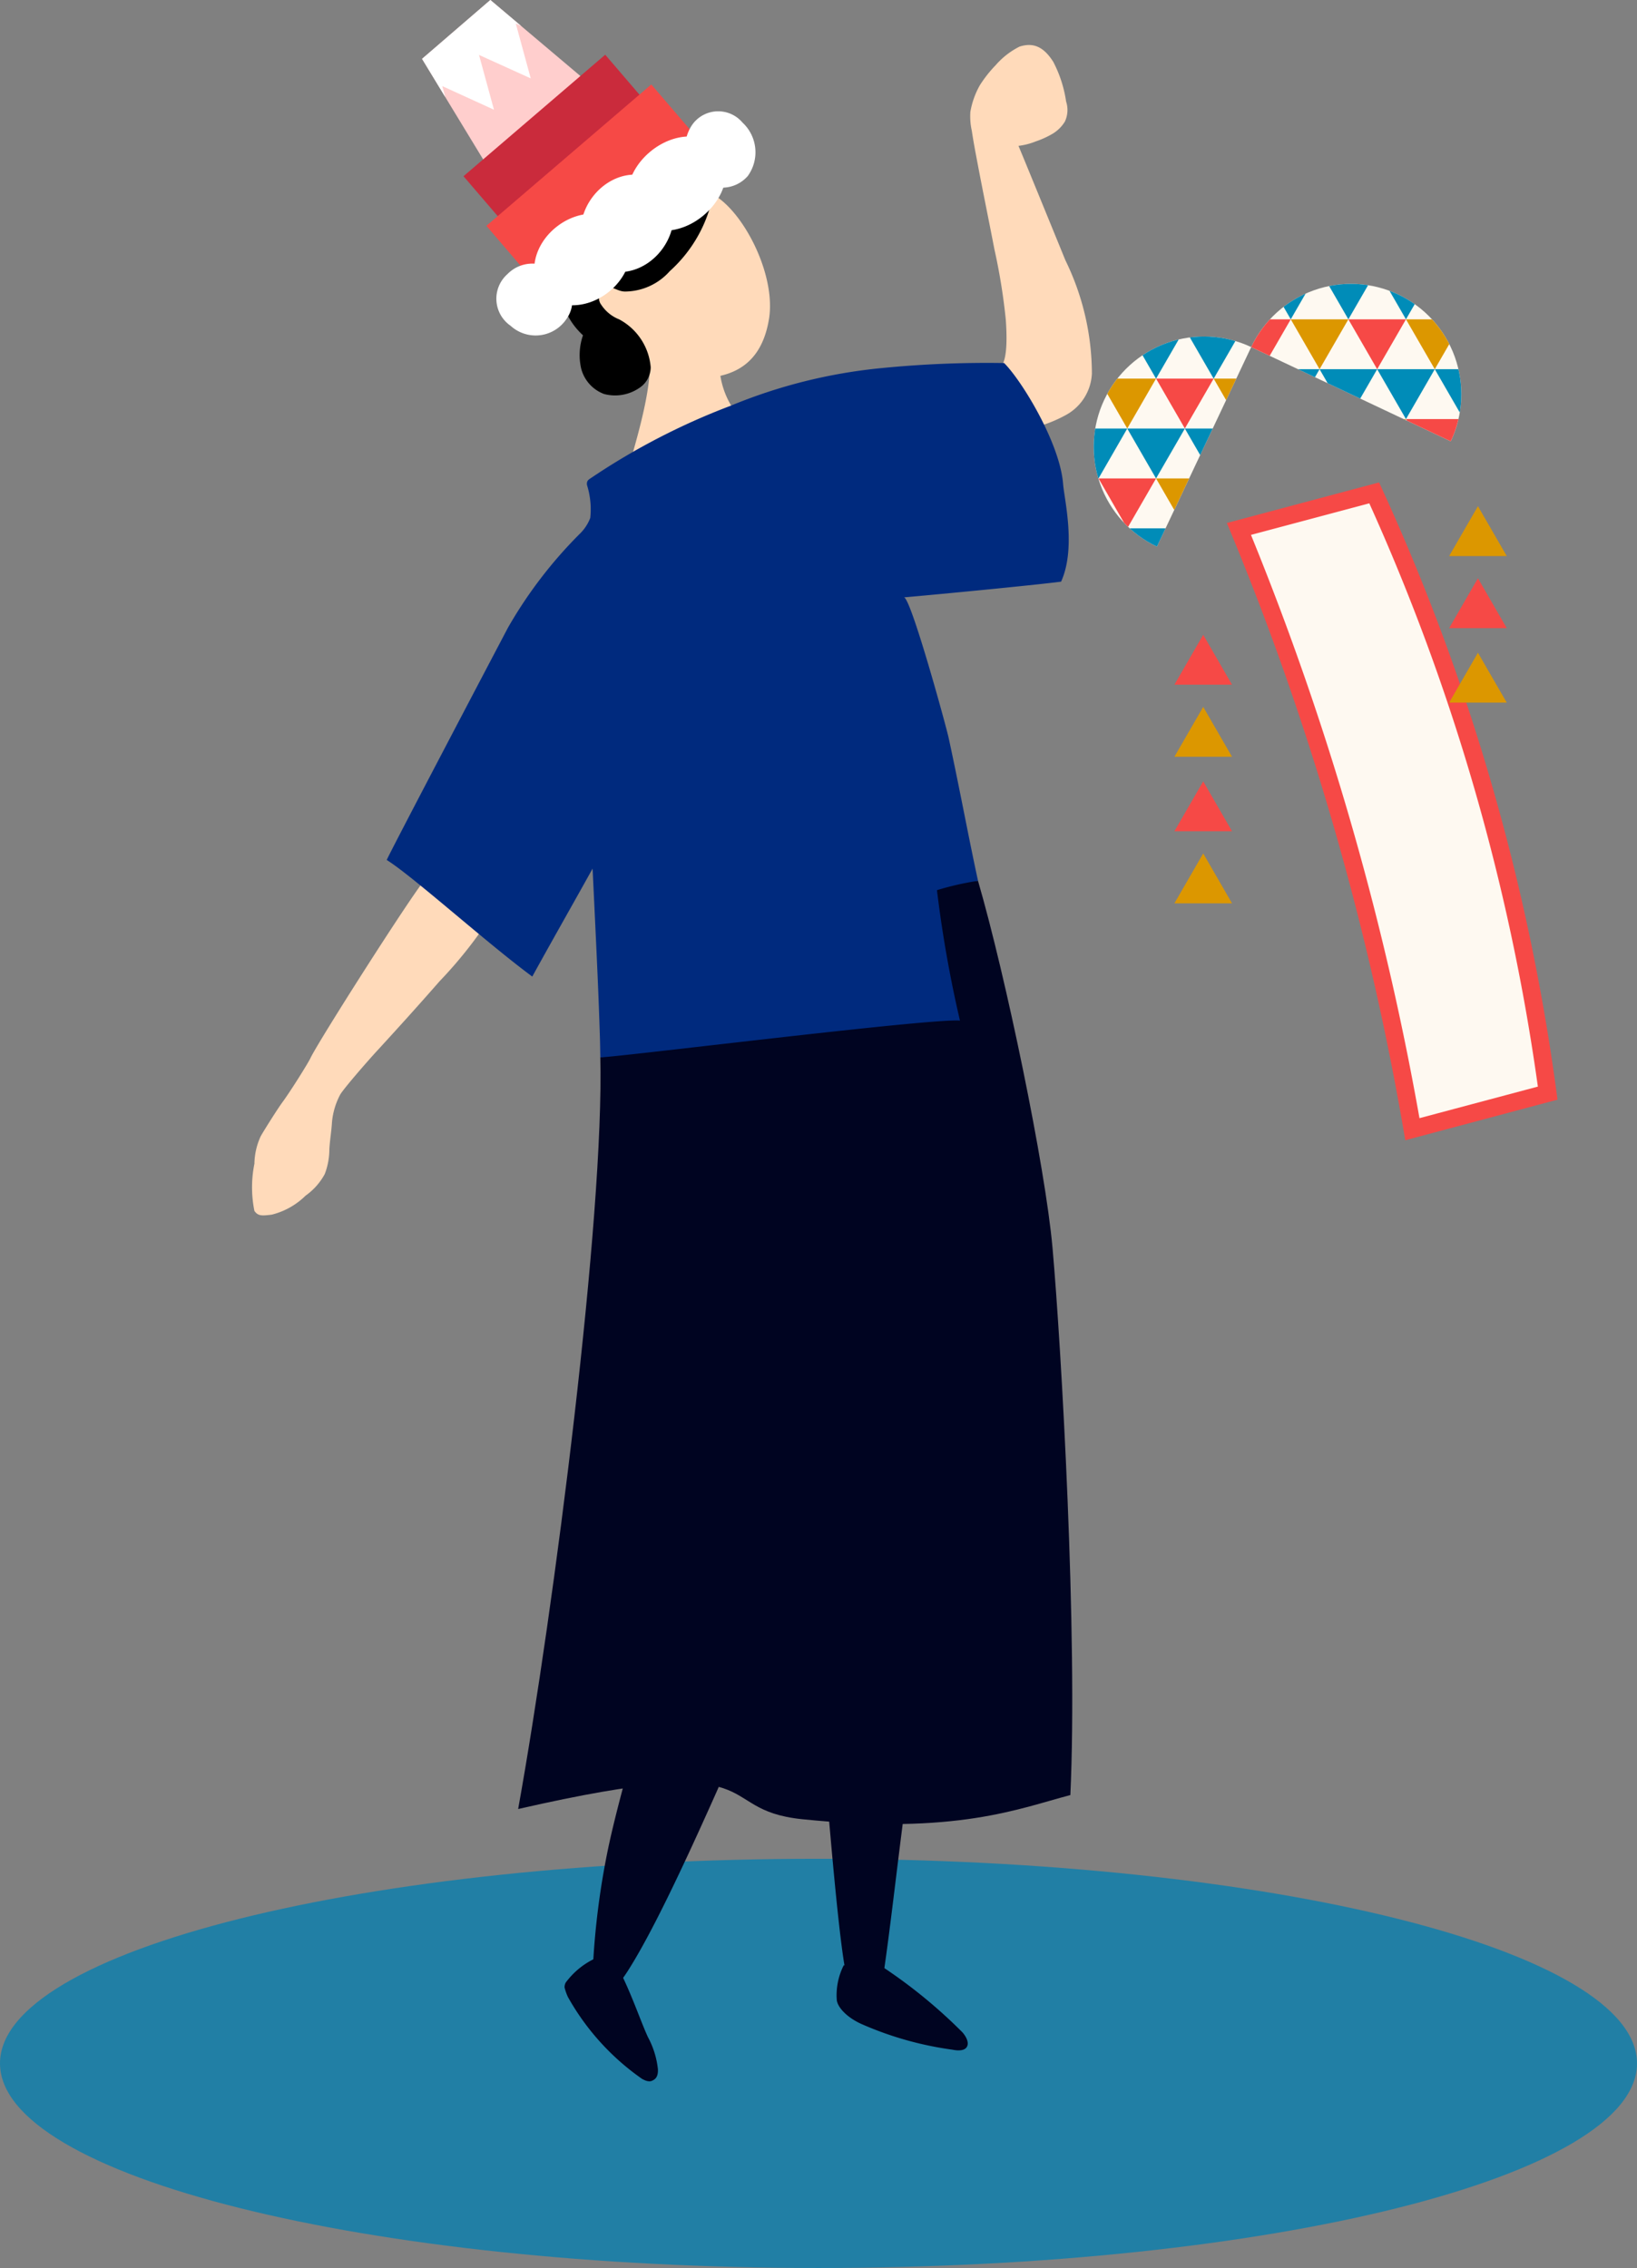 <svg xmlns="http://www.w3.org/2000/svg" xmlns:xlink="http://www.w3.org/1999/xlink" width="110.246" height="152.756" viewBox="0 0 110.246 152.756">
  <rect x="0" y="0" width="110.246" height="152.756" fill="#808080" stroke="none"/>
  <defs>
    <clipPath id="clip-path">
      <path id="パス_600550" data-name="パス 600550" d="M60.934,36.816a7.431,7.431,0,0,1,6.348-13.439Z" fill="none"/>
    </clipPath>
    <clipPath id="clip-path-2">
      <path id="パス_600565" data-name="パス 600565" d="M67.282,23.377a7.431,7.431,0,1,1,13.439,6.348Z" fill="none"/>
    </clipPath>
    <clipPath id="clip-path-3">
      <path id="パス_600579" data-name="パス 600579" d="M15.888,11.279l6.7-5.752L16.043,0l-4.6,3.964Z" fill="none"/>
    </clipPath>
  </defs>
  <g id="illust_05" transform="translate(-127.018 -3378.774)">
    <path id="パス_129451" data-name="パス 129451" d="M110.246,136.749c0,7.611-24.679,13.781-55.123,13.781S0,144.36,0,136.749s24.68-13.781,55.123-13.781,55.123,6.17,55.123,13.781" transform="translate(127.018 3381)" fill="#217fa5"/>
    <g id="illust_05-2" data-name="illust_05" transform="translate(187.955 3448.865)">
      <g id="グループ_107624" data-name="グループ 107624" transform="translate(-43.956 -70.091)">
        <path id="パス_600523" data-name="パス 600523" d="M42.481,132.494a34.413,34.413,0,0,1,5.346,4.381c.129.139.494.617.32.964-.189.378-.839.243-1.006.211a22.762,22.762,0,0,1-6.063-1.708c-1.036-.454-1.663-1.161-1.706-1.645a4.46,4.46,0,0,1,.47-2.33" transform="translate(0)" fill="#000421"/>
        <path id="パス_600524" data-name="パス 600524" d="M24.633,132.521c.856,1.591,1.529,3.624,2.024,4.689a5.848,5.848,0,0,1,.67,2.16c.025.551-.207.69-.4.777-.251.113-.573-.077-.678-.135a16.61,16.61,0,0,1-4.979-5.5,3.5,3.5,0,0,1-.231-.654.689.689,0,0,1,.073-.316,5.223,5.223,0,0,1,2.158-1.712" transform="translate(0)" fill="#000421"/>
        <path id="パス_600525" data-name="パス 600525" d="M37.981,111.472c.1,1.367,1.484,20.7,2.154,21.9s.784.565,2.146.717a1.036,1.036,0,0,0,.566-.06c.263-.127-.372-.77-.329-1.059.7-4.714,1.407-12.033,2.348-17.291" transform="translate(0)" fill="#000421"/>
        <path id="パス_600526" data-name="パス 600526" d="M48.573,81.475c-.35-.423-3.182,3.726-3.532,3.3" transform="translate(0)" fill="#000421"/>
        <path id="パス_600527" data-name="パス 600527" d="M44.487,92.106c-4.818,7.548-14.364,33.085-19.182,40.633-1.451,2.275-.149-1.1-2.368,0a52.338,52.338,0,0,1,1.044-8.269c1.01-4.79,4.126-15.208,6-19,2.569-5.2,5.063-12.774,7.632-17.974" transform="translate(0)" fill="#000421"/>
        <path id="パス_600528" data-name="パス 600528" d="M31.637,23.072A5.6,5.6,0,0,0,32.9,28.184c.853.882-2.393,1.453-2.126,2.651a.365.365,0,0,1-.01.278.33.33,0,0,1-.16.11,5.71,5.71,0,0,1-1.2.3q-1.881.33-3.771.594A.188.188,0,0,1,25.5,32.1c-.041-.032-.578,1-.17-.515s1.953-6.338,1.29-8.107c-.015-.04,1.564-.277,1.606-.276s.077.059.046.087" transform="translate(0)" fill="#ffdaba"/>
        <path id="パス_600529" data-name="パス 600529" d="M23.269,19.2a6.339,6.339,0,0,0,6.28,6.281c2.385.06,4.7-.579,5.259-4,.608-3.731-3.013-9.507-5.259-8.558C26.354,14.275,23.269,15.737,23.269,19.2Z" transform="translate(0)" fill="#ffdaba"/>
        <path id="パス_600530" data-name="パス 600530" d="M54.771,17.533c-.816-2-3.062-7.494-3.162-7.708a4.609,4.609,0,0,0,1.164-.3,6.1,6.1,0,0,0,1.147-.524,2.446,2.446,0,0,0,.814-.811,1.83,1.83,0,0,0,.083-1.353,8.363,8.363,0,0,0-.864-2.671C53.278,3.1,52.567,2.857,51.68,3.14a5.239,5.239,0,0,0-1.6,1.243,8.454,8.454,0,0,0-1.069,1.354,5.563,5.563,0,0,0-.642,1.8,4.445,4.445,0,0,0,.1,1.281c.1.686.231,1.368.36,2.05.373,1.981.781,3.954,1.162,5.934a40.383,40.383,0,0,1,.765,4.737c.249,3.54-.523,3.433-1.088,3.419-1.166-.03-.967.439-.825,1.6a4.933,4.933,0,0,0,.744,1.917,1.309,1.309,0,0,0,.35.42,1.266,1.266,0,0,0,.706.166,8.911,8.911,0,0,0,4.2-1.131,3.354,3.354,0,0,0,1.711-2.768A17.473,17.473,0,0,0,54.771,17.533Z" transform="translate(0)" fill="#ffdaba"/>
        <path id="パス_600531" data-name="パス 600531" d="M11.608,59.289c-.847.963-7.145,10.832-7.689,11.994-.15.32-1.3,2.166-1.876,2.952C1.7,74.7.722,76.257.571,76.542a4.564,4.564,0,0,0-.418,1.84,7.974,7.974,0,0,0,0,3.177c.248.352.5.335,1.171.251A4.946,4.946,0,0,0,3.6,80.53a4.256,4.256,0,0,0,1.29-1.455A4.655,4.655,0,0,0,5.2,77.406c.043-.7.134-1.129.177-1.825a4.9,4.9,0,0,1,.544-1.84c.229-.412,1.91-2.337,2.5-2.974,1.417-1.543,2.823-3.1,4.2-4.675a29.475,29.475,0,0,0,3.305-4.133" transform="translate(0)" fill="#ffdaba"/>
        <g id="グループ_107613" data-name="グループ 107613" transform="translate(0)">
          <path id="パス_600532" data-name="パス 600532" d="M53.9,84.022c-.487-5.464-3.138-18.237-5.017-24.7C39.459,59.6,32.864,70.347,23.447,71.2c.27,10.637-3.077,36.981-5.532,50.643,17.584-4.018,12.827.038,19.123.686,10.391,1.069,14.625-.727,18.065-1.626C55.607,110.211,54.5,90.762,53.9,84.022Z" fill="#000421"/>
        </g>
        <g id="グループ_107614" data-name="グループ 107614" transform="translate(0)">
          <path id="パス_600533" data-name="パス 600533" d="M54.615,32.6c-.21-2.729-2.748-6.92-3.971-8.148a71.855,71.855,0,0,0-8.26.341,35.391,35.391,0,0,0-10.153,2.534,45.789,45.789,0,0,0-9.5,4.93.494.494,0,0,0-.151.151.459.459,0,0,0-.025.275,5.455,5.455,0,0,1,.216,2.2,2.975,2.975,0,0,1-.735,1.1,29.983,29.983,0,0,0-4.79,6.262c-.342.645-8.232,15.652-8.18,15.678,1.762,1.1,6.73,5.587,9.8,7.852,1.225-2.231,2.754-4.916,4.062-7.271l.131,2.752c.137,2.883.275,5.766.363,8.651.014.433.016.866.027,1.3,0,.144,22.316-2.656,24.22-2.466a81.78,81.78,0,0,1-1.549-8.785,19.06,19.06,0,0,1,2.765-.63c-.644-2.964-1.216-6.106-1.974-9.608-.19-.878-2.567-9.522-3.017-9.482,3.916-.352,9.209-.877,10.586-1.06C55.505,36.912,54.694,33.624,54.615,32.6Z" fill="#002a7e"/>
        </g>
        <path id="パス_600534" data-name="パス 600534" d="M21.831,15.325A7.54,7.54,0,0,1,30.3,12.569l.746.537a9.326,9.326,0,0,1-2.92,5.157,4.057,4.057,0,0,1-3.043,1.373c-.537-.02-.947-.47-1.358-.247a.785.785,0,0,0-.211,1.144,2.578,2.578,0,0,0,1.2.976,4.03,4.03,0,0,1,2.128,3.227,1.683,1.683,0,0,1-.762,1.389,2.887,2.887,0,0,1-2.378.412,2.488,2.488,0,0,1-1.545-1.722,4.055,4.055,0,0,1,.124-2.231C19.712,20.2,20.874,16.716,21.831,15.325Z" transform="translate(0)"/>
        <g id="グループ_107617" data-name="グループ 107617" transform="translate(0)">
          <g id="グループ_107616" data-name="グループ 107616" clip-path="url(#clip-path)">
            <path id="パス_600535" data-name="パス 600535" d="M60.934,36.816a7.431,7.431,0,0,1,6.348-13.439Z" fill="#fef9f1"/>
            <g id="グループ_107615" data-name="グループ 107615">
              <path id="パス_600536" data-name="パス 600536" d="M58.935,28.865,57,32.225l-1.94-3.36Z" fill="#008cb8"/>
              <path id="パス_600537" data-name="パス 600537" d="M57,32.225l-1.94,3.36-1.94-3.36Z" fill="#dc9700"/>
              <path id="パス_600538" data-name="パス 600538" d="M62.815,28.865l-1.94,3.36-1.94-3.36Z" fill="#008cb8"/>
              <path id="パス_600539" data-name="パス 600539" d="M62.815,35.584l-1.94,3.36-1.94-3.36Z" fill="#008cb8"/>
              <path id="パス_600540" data-name="パス 600540" d="M60.875,32.225l-1.94,3.36L57,32.225Z" fill="#f64946"/>
              <path id="パス_600541" data-name="パス 600541" d="M66.695,28.865l-1.94,3.36-1.94-3.36Z" fill="#008cb8"/>
              <path id="パス_600542" data-name="パス 600542" d="M64.755,32.225l-1.94,3.36-1.94-3.36Z" fill="#dc9700"/>
              <path id="パス_600543" data-name="パス 600543" d="M58.935,22.145,57,25.5l-1.94-3.36Z" fill="#008cb8"/>
              <path id="パス_600544" data-name="パス 600544" d="M57,25.5l-1.94,3.36-1.94-3.36Z" fill="#dc9700"/>
              <path id="パス_600545" data-name="パス 600545" d="M62.815,22.145l-1.94,3.36-1.94-3.36Z" fill="#008cb8"/>
              <path id="パス_600546" data-name="パス 600546" d="M60.875,25.5l-1.94,3.36L57,25.5Z" fill="#dc9700"/>
              <path id="パス_600547" data-name="パス 600547" d="M66.695,22.145l-1.94,3.36-1.94-3.36Z" fill="#008cb8"/>
              <path id="パス_600548" data-name="パス 600548" d="M64.755,25.5l-1.94,3.36-1.94-3.36Z" fill="#f64946"/>
              <path id="パス_600549" data-name="パス 600549" d="M68.635,25.5l-1.94,3.36-1.94-3.36Z" fill="#dc9700"/>
            </g>
          </g>
        </g>
        <g id="グループ_107620" data-name="グループ 107620" transform="translate(0)">
          <g id="グループ_107619" data-name="グループ 107619" clip-path="url(#clip-path-2)">
            <path id="パス_600551" data-name="パス 600551" d="M67.282,23.377a7.431,7.431,0,1,1,13.439,6.348Z" fill="#fef9f1"/>
            <g id="グループ_107618" data-name="グループ 107618">
              <path id="パス_600552" data-name="パス 600552" d="M71.887,24.867l-1.94,3.36-1.94-3.36Z" fill="#008cb8"/>
              <path id="パス_600553" data-name="パス 600553" d="M75.767,24.867l-1.94,3.36-1.94-3.36Z" fill="#008cb8"/>
              <path id="パス_600554" data-name="パス 600554" d="M83.526,24.867l-1.94,3.36-1.94-3.36Z" fill="#008cb8"/>
              <path id="パス_600555" data-name="パス 600555" d="M79.646,24.867l-1.94,3.36-1.94-3.36Z" fill="#008cb8"/>
              <path id="パス_600556" data-name="パス 600556" d="M77.706,28.227l-1.94,3.36-1.94-3.36Z" fill="#dc9700"/>
              <path id="パス_600557" data-name="パス 600557" d="M81.586,28.227l-1.94,3.36-1.94-3.36Z" fill="#f64946"/>
              <path id="パス_600558" data-name="パス 600558" d="M71.887,18.147l-1.94,3.36-1.94-3.36Z" fill="#008cb8"/>
              <path id="パス_600559" data-name="パス 600559" d="M69.947,21.507l-1.94,3.36-1.94-3.36Z" fill="#f64946"/>
              <path id="パス_600560" data-name="パス 600560" d="M75.767,18.147l-1.94,3.36-1.94-3.36Z" fill="#008cb8"/>
              <path id="パス_600561" data-name="パス 600561" d="M73.827,21.507l-1.94,3.36-1.94-3.36Z" fill="#dc9700"/>
              <path id="パス_600562" data-name="パス 600562" d="M79.646,18.147l-1.94,3.36-1.94-3.36Z" fill="#008cb8"/>
              <path id="パス_600563" data-name="パス 600563" d="M77.706,21.507l-1.94,3.36-1.94-3.36Z" fill="#f64946"/>
              <path id="パス_600564" data-name="パス 600564" d="M81.586,21.507l-1.94,3.36-1.94-3.36Z" fill="#dc9700"/>
            </g>
          </g>
        </g>
        <path id="パス_600566" data-name="パス 600566" d="M87.911,74.066,77.66,76.8A189.8,189.8,0,0,0,65.643,35.225l10.251-2.733A143.5,143.5,0,0,1,87.911,74.066Z" transform="translate(0)" fill="#f64946"/>
        <path id="パス_600567" data-name="パス 600567" d="M78.615,75.312A192.884,192.884,0,0,0,67.267,36.026L75.236,33.9A143.488,143.488,0,0,1,86.589,73.186Z" transform="translate(0)" fill="#fef9f1"/>
        <path id="パス_600568" data-name="パス 600568" d="M80.613,42.307l1.94-3.36,1.94,3.36Z" transform="translate(0)" fill="#f64946"/>
        <path id="パス_600569" data-name="パス 600569" d="M80.613,37.453l1.94-3.36,1.94,3.36Z" transform="translate(0)" fill="#dc9700"/>
        <path id="パス_600570" data-name="パス 600570" d="M80.613,47.324l1.94-3.36,1.94,3.36Z" transform="translate(0)" fill="#dc9700"/>
        <path id="パス_600571" data-name="パス 600571" d="M62.111,50.97l1.94-3.36,1.94,3.36Z" transform="translate(0)" fill="#dc9700"/>
        <path id="パス_600572" data-name="パス 600572" d="M62.111,46.116l1.94-3.36,1.94,3.36Z" transform="translate(0)" fill="#f64946"/>
        <path id="パス_600573" data-name="パス 600573" d="M62.111,60.841l1.94-3.36,1.94,3.36Z" transform="translate(0)" fill="#dc9700"/>
        <path id="パス_600574" data-name="パス 600574" d="M62.111,55.987l1.94-3.36,1.94,3.36Z" transform="translate(0)" fill="#f64946"/>
        <g id="グループ_107623" data-name="グループ 107623" transform="translate(0)">
          <path id="パス_600575" data-name="パス 600575" d="M15.888,11.279l6.7-5.752L16.043,0l-4.6,3.964Z" fill="#ffcecd"/>
          <rect id="長方形_28068" data-name="長方形 28068" width="12.572" height="5.677" transform="translate(14.234 11.869) rotate(-40.61)" fill="#ca2b3c"/>
          <rect id="長方形_28069" data-name="長方形 28069" width="14.63" height="6.446" transform="translate(15.775 15.211) rotate(-40.61)" fill="#f64946"/>
          <path id="パス_600576" data-name="パス 600576" d="M30.109,12.035a2.285,2.285,0,0,0,3.268-.177,2.729,2.729,0,0,0-.351-3.6,2.144,2.144,0,0,0-3.33.064A2.75,2.75,0,0,0,30.109,12.035Z" fill="#fff"/>
          <ellipse id="楕円形_10803" data-name="楕円形 10803" cx="3.46" cy="2.93" rx="3.46" ry="2.93" transform="matrix(0.596, -0.803, 0.803, 0.596, 20.842, 16.075)" fill="#fff"/>
          <path id="パス_600577" data-name="パス 600577" d="M17.4,21.938a2.5,2.5,0,0,0,3.615-.248c.865-1.054.672-2.185-.422-3.183a2.345,2.345,0,0,0-3.4-.044A2.212,2.212,0,0,0,17.4,21.938Z" fill="#fff"/>
          <ellipse id="楕円形_10804" data-name="楕円形 10804" cx="3.487" cy="2.809" rx="3.487" ry="2.809" transform="matrix(0.789, -0.615, 0.615, 0.789, 17.768, 17.406)" fill="#fff"/>
          <ellipse id="楕円形_10805" data-name="楕円形 10805" cx="3.652" cy="2.798" rx="3.652" ry="2.798" transform="translate(24.002 12.557) rotate(-39.825)" fill="#fff"/>
          <g id="グループ_107622" data-name="グループ 107622">
            <g id="グループ_107621" data-name="グループ 107621" clip-path="url(#clip-path-3)">
              <path id="パス_600578" data-name="パス 600578" d="M20.229-.524,21.236,3.17,17.755,1.585l1.007,3.695L15.279,3.7,16.286,7.39,12.805,5.8,13.812,9.5,10.329,7.915,6.219,3.08,16.03-5.283Z" fill="#fff"/>
            </g>
          </g>
        </g>
      </g>
    </g>
  </g>
</svg>
